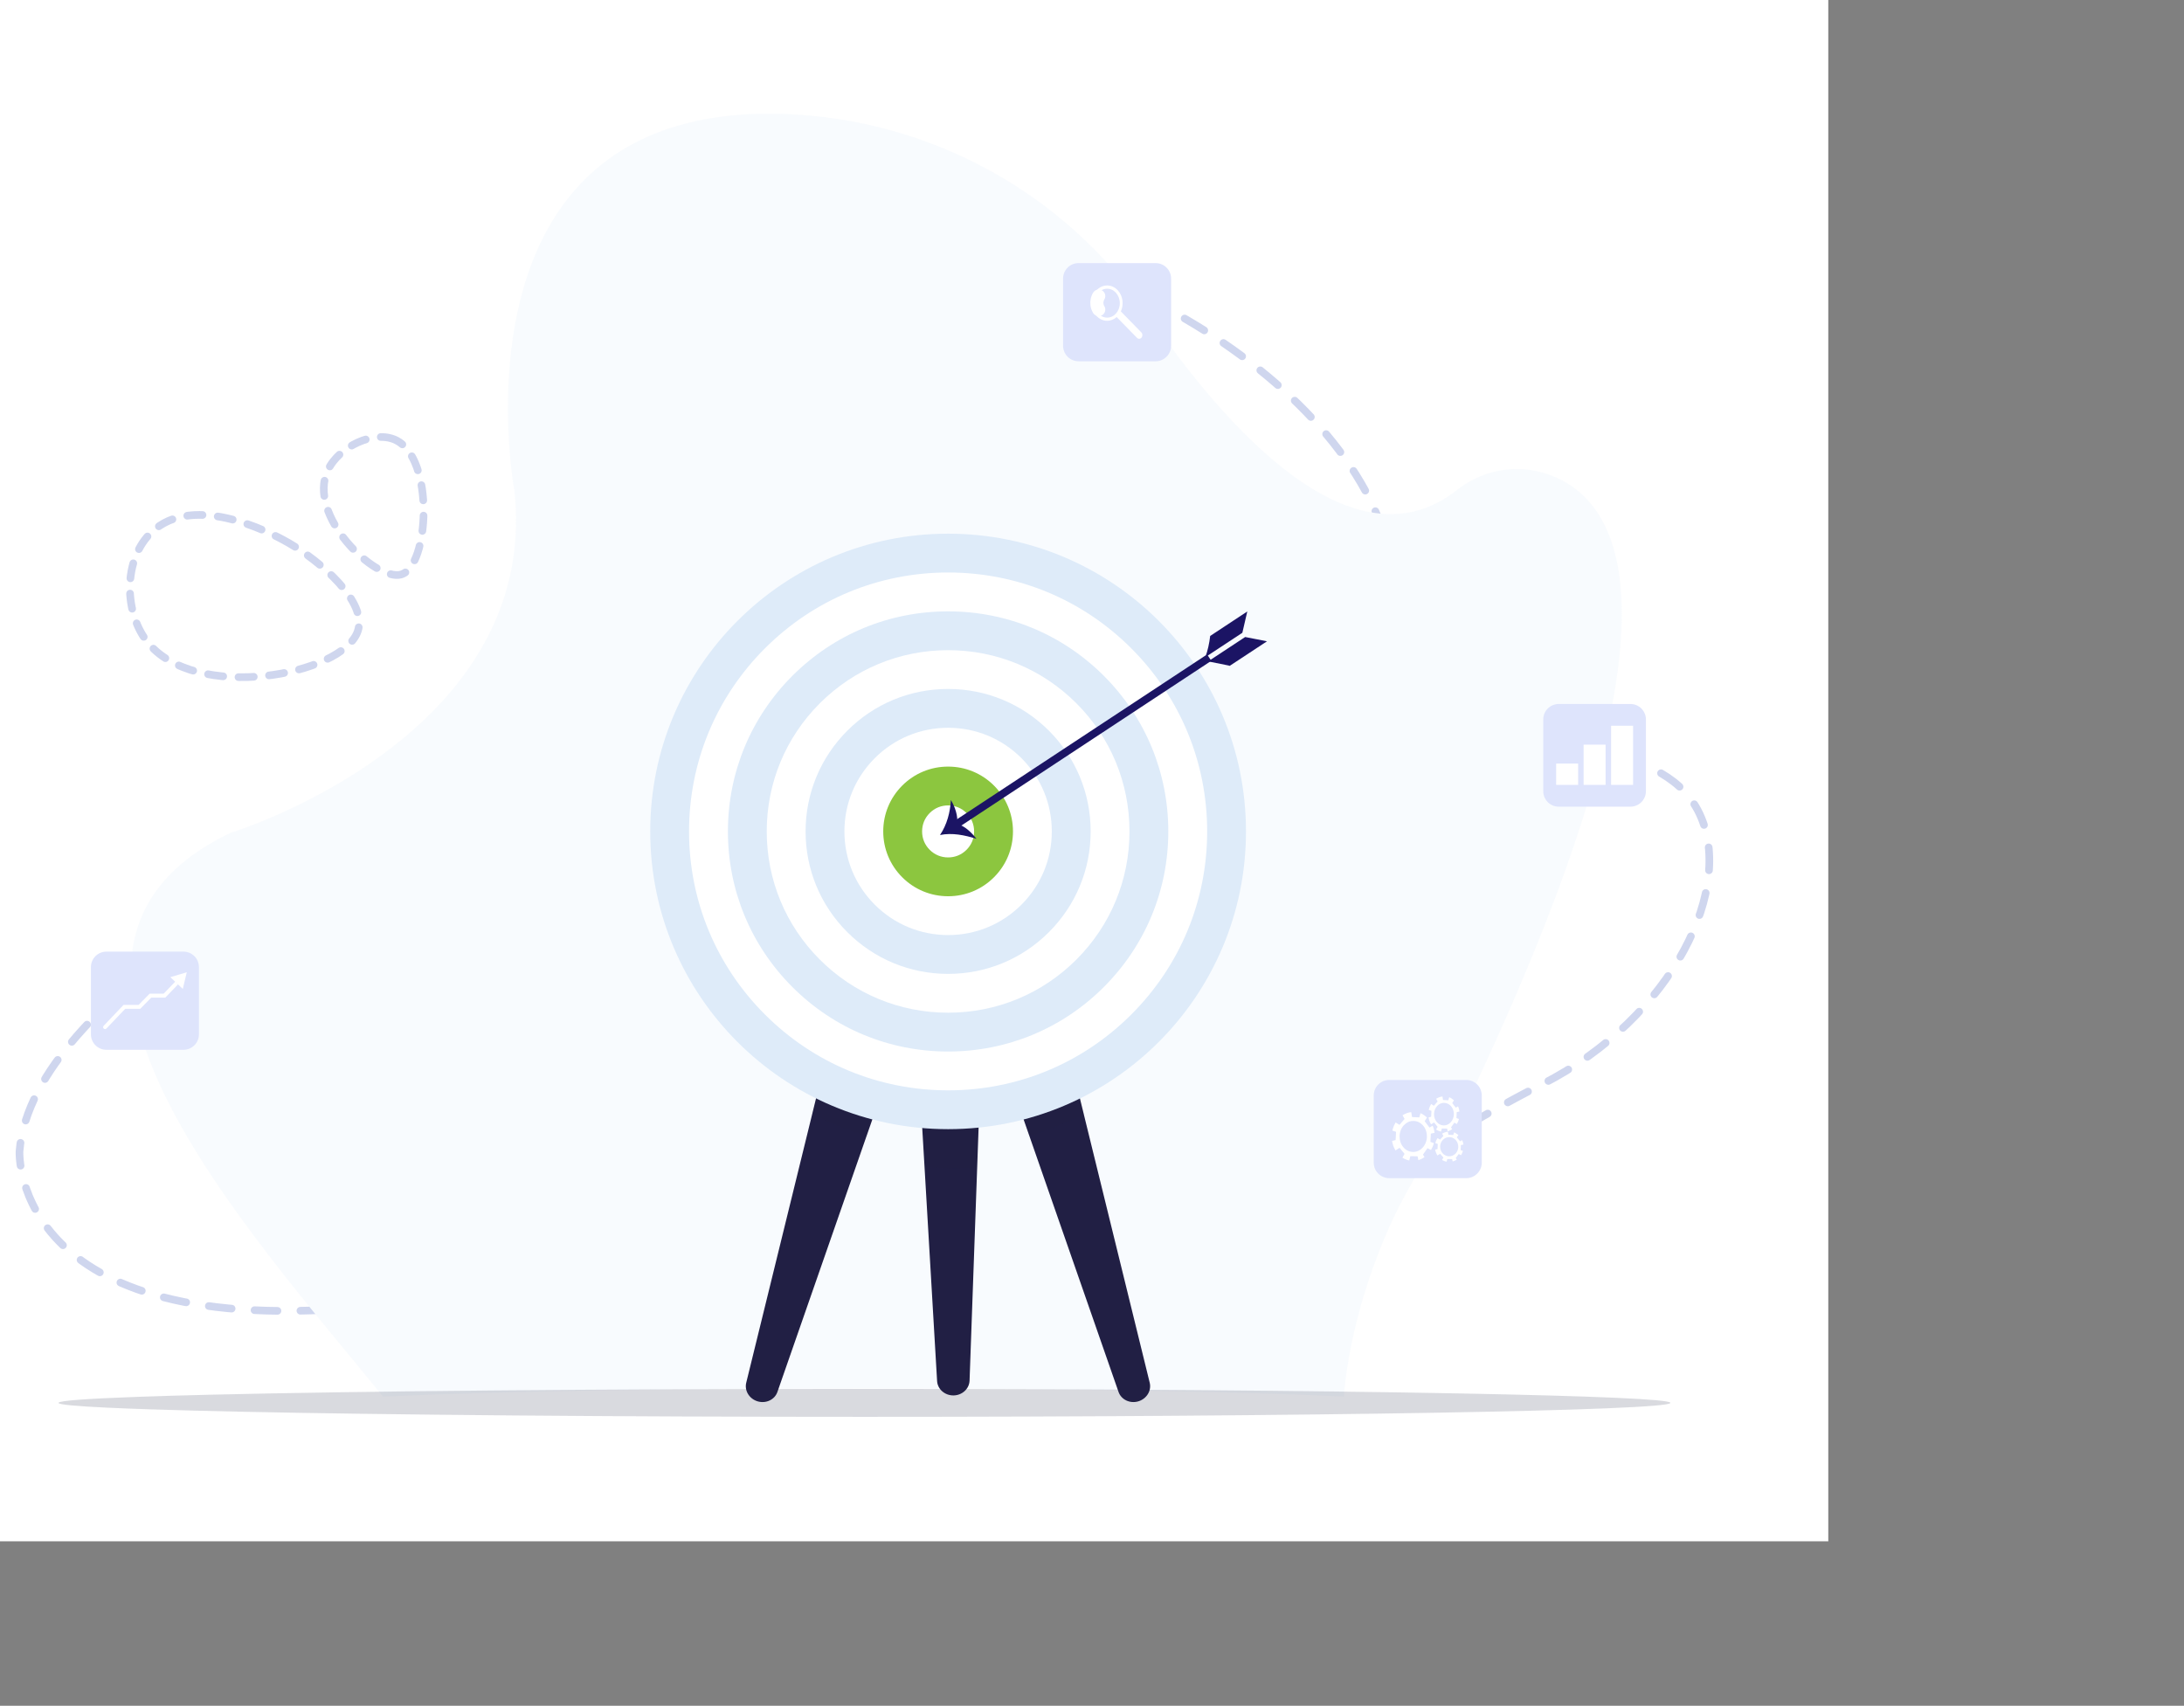 <?xml version="1.0" encoding="UTF-8"?>
<svg id="Calque_2" data-name="Calque 2" xmlns="http://www.w3.org/2000/svg" xmlns:xlink="http://www.w3.org/1999/xlink" viewBox="0 0 571 446">
  <rect x="0" y="0" width="571" height="446" fill="#808080" stroke="none"/>
  <defs>
    <style>
      .cls-1 {
        fill: #1b1464;
      }

      .cls-1, .cls-2, .cls-3, .cls-4, .cls-5, .cls-6, .cls-7, .cls-8, .cls-9, .cls-10 {
        stroke-width: 0px;
      }

      .cls-11 {
        clip-path: url(#clippath);
      }

      .cls-2, .cls-12, .cls-13, .cls-14, .cls-15 {
        fill: none;
      }

      .cls-12 {
        stroke: #fff;
        stroke-width: 3.43px;
      }

      .cls-12, .cls-13, .cls-14 {
        stroke-linecap: round;
      }

      .cls-12, .cls-13, .cls-14, .cls-15 {
        stroke-miterlimit: 10;
      }

      .cls-16 {
        clip-path: url(#clippath-1);
      }

      .cls-13 {
        stroke-dasharray: 0 0 4 4;
      }

      .cls-13, .cls-14 {
        stroke: #0f31ac;
      }

      .cls-13, .cls-14, .cls-15 {
        stroke-width: 2px;
      }

      .cls-3 {
        fill: #8cc63f;
      }

      .cls-4 {
        opacity: .1;
      }

      .cls-4, .cls-6 {
        fill: #211f44;
      }

      .cls-4, .cls-10 {
        isolation: isolate;
      }

      .cls-5 {
        fill: #deebf9;
      }

      .cls-17 {
        opacity: .2;
      }

      .cls-7 {
        fill: #dee4fc;
      }

      .cls-8 {
        fill-rule: evenodd;
      }

      .cls-8, .cls-9 {
        fill: #fff;
      }

      .cls-14 {
        stroke-dasharray: 0 0 6 6;
      }

      .cls-15 {
        stroke: #1b1464;
      }

      .cls-10 {
        fill: #040c2b;
        opacity: .15;
      }
    </style>
    <clipPath id="clippath">
      <rect class="cls-2" width="571" height="446"/>
    </clipPath>
    <clipPath id="clippath-1">
      <rect class="cls-2" x="-26" width="504" height="403"/>
    </clipPath>
  </defs>
  <g id="Calque_1-2" data-name="Calque 1">
    <g class="cls-11">
      <g class="cls-16">
        <g>
          <path class="cls-9" d="M478,0H-26v403h504V0Z"/>
          <g class="cls-17">
            <path class="cls-13" d="M103.44,115.05c-5.57-2.62-14.79,1.64-17.73,7.88-5.61,11.9,12.54,29.14,19.14,27.29,7.38-2.07,8.83-30.35-1.4-35.16h0Z"/>
            <path class="cls-13" d="M75.56,142.01c-1.99-1.15-23.06-13.33-34.99-3.69-8.37,6.77-8.45,21.24-2.16,29.38,12.46,16.11,51.11,8.89,55.12-2.64,2.7-7.76-9.98-18.42-17.97-23.05Z"/>
            <path class="cls-14" d="M102.68,340.94c51.3-12.73,109.58-25.68,200.09-23.47,50.62,1.23,62.09-14.47,100.45-33.99,34.19-17.4,50.99-51.99,40.67-71.6-10.41-19.79-42.13-11.91-68.1-41.38-11.83-13.42-9.75-22.83-16.58-37.71-21.63-47.12-102.68-83.95-142.65-64.46-52.81,25.75-7.66,137.02-66.69,167.41-37.34,19.23-65.56-17.68-102.43,10.49-18.27,13.96-40.61,33.55-42.34,54.81,0,0-2.42,51.99,97.57,39.9Z"/>
            <path class="cls-5" d="M386.08,283.04s-9.29,12.31-18.59,29.21c-8.38,15.24-14.75,35.77-16.16,52.9-3.95-.19-8.28-.36-12.97-.53-27.76-.98-67.82-1.6-112.38-1.6-50.65,0-95.5.8-123.06,2.03-.95.04-1.88.08-2.78.13-34.4-42.62-103.67-116.86-39.92-147.4,0,0,4.67-1.42,11.67-4.48,22.16-9.67,67.7-35.68,62.63-84.73,0,0-1.73-9.15-1.73-21.89,0-29.78,9.43-79.14,72.4-76.88,38.13,1.37,73.25,20.76,94.48,51.8,20.82,30.45,54.12,67.91,81.24,46.52,6.26-4.94,14.54-6.77,22.26-4.6,19.52,5.48,41.69,33.85-17.11,159.51Z"/>
          </g>
          <path class="cls-10" d="M436.72,366.81c0,2.01-94.34,3.65-210.72,3.65-65.66,0-124.31-.52-162.96-1.34-8.9-.19-16.74-.39-23.36-.61-4.36-.14-8.19-.29-11.45-.44-8.38-.39-12.95-.82-12.95-1.26,0-.57,7.43-1.1,20.68-1.58,5.43-.2,11.83-.38,19.11-.56,38.27-.92,100.57-1.52,170.93-1.52,61.89,0,117.54.46,156.09,1.2,33.94.65,54.63,1.51,54.63,2.45h0Z"/>
          <path class="cls-6" d="M243.15,249.37l-16.57,47.6-23.33,66.98c-.7,2.02-2.98,3.1-5.16,2.46-2.18-.64-3.5-2.79-2.99-4.87l17.23-70.18,11.7-47.65c.54-2.21,2.93-3.48,5.26-2.79l10.97,3.25c2.32.69,3.64,3.05,2.89,5.2h0Z"/>
          <path class="cls-6" d="M297.6,366.41c-2.18.64-4.45-.44-5.16-2.46l-23.33-66.98-16.57-47.6c-.75-2.15.57-4.52,2.89-5.2l10.97-3.25c2.32-.69,4.71.58,5.26,2.79l11.7,47.65,17.23,70.18c.51,2.08-.81,4.22-2.99,4.87h0Z"/>
          <path class="cls-4" d="M243.15,249.37l-16.57,47.6c-4.97-1.41-9.73-3.29-14.24-5.6l11.7-47.65c.54-2.21,2.94-3.48,5.26-2.79l10.97,3.25c2.32.69,3.64,3.05,2.89,5.2h0Z"/>
          <path class="cls-4" d="M283.36,291.36c-4.51,2.31-9.27,4.2-14.24,5.6l-16.57-47.59c-.75-2.15.57-4.52,2.89-5.2l10.97-3.25c2.32-.69,4.71.58,5.26,2.79l11.7,47.65h0Z"/>
          <path class="cls-6" d="M257.82,239.74l-1.75,49.03-.71,19.85-1.87,52.37c-.08,2.14-1.93,3.84-4.2,3.87-2.28.02-4.17-1.64-4.29-3.77l-3.09-52.63-1.07-18.17-2.95-50.31c-.13-2.27,1.78-4.19,4.2-4.22l11.44-.13c2.42-.03,4.38,1.85,4.3,4.12h0Z"/>
          <path class="cls-4" d="M257.82,239.55l-1.75,46.79-.71,18.94c-1.9.13-3.83.2-5.76.2-2.6,0-5.16-.12-7.69-.36l-1.07-17.34-2.95-48.01c-.13-2.17,1.78-4,4.2-4.03l11.44-.12c2.42-.03,4.38,1.76,4.29,3.93h0Z"/>
          <path class="cls-5" d="M247.88,295.24c43.01,0,77.88-34.85,77.88-77.85s-34.87-77.85-77.88-77.85-77.88,34.85-77.88,77.85,34.87,77.85,77.88,77.85Z"/>
          <path class="cls-9" d="M247.88,285.09c-18.09,0-35.1-7.04-47.89-19.83-12.79-12.79-19.84-29.79-19.84-47.87s7.05-35.08,19.84-47.87c12.79-12.79,29.8-19.83,47.89-19.83s35.1,7.04,47.89,19.83c12.79,12.79,19.84,29.79,19.84,47.87s-7.04,35.08-19.84,47.87c-12.79,12.79-29.8,19.83-47.89,19.83Z"/>
          <path class="cls-5" d="M247.88,274.94c-15.38,0-29.84-5.99-40.71-16.86s-16.86-25.32-16.86-40.69,5.99-29.82,16.86-40.69c10.87-10.87,25.33-16.85,40.71-16.85s29.84,5.99,40.71,16.85c10.87,10.87,16.86,25.32,16.86,40.69s-5.99,29.82-16.86,40.69c-10.88,10.87-25.33,16.86-40.71,16.86Z"/>
          <path class="cls-9" d="M247.88,264.79c-12.67,0-24.57-4.93-33.53-13.88-8.96-8.95-13.89-20.86-13.89-33.52s4.93-24.56,13.89-33.51c8.96-8.95,20.87-13.88,33.53-13.88s24.57,4.93,33.53,13.88,13.89,20.85,13.89,33.51-4.93,24.56-13.89,33.52c-8.96,8.95-20.87,13.88-33.53,13.88Z"/>
          <path class="cls-5" d="M247.88,254.64c-9.95,0-19.31-3.88-26.35-10.91-7.04-7.04-10.91-16.39-10.91-26.34s3.88-19.3,10.91-26.34c7.04-7.04,16.4-10.91,26.35-10.91s19.31,3.88,26.35,10.91c7.04,7.04,10.92,16.39,10.92,26.34s-3.88,19.3-10.92,26.34c-7.04,7.04-16.4,10.91-26.35,10.91h0Z"/>
          <path class="cls-9" d="M247.88,244.49c-7.24,0-14.05-2.82-19.17-7.94-5.12-5.12-7.94-11.92-7.94-19.16s2.82-14.04,7.94-19.16c5.12-5.12,11.93-7.94,19.17-7.94s14.05,2.82,19.17,7.94,7.94,11.92,7.94,19.16-2.82,14.04-7.94,19.16c-5.12,5.12-11.93,7.94-19.17,7.94h0Z"/>
          <path class="cls-3" d="M247.88,234.34c-4.53,0-8.79-1.76-11.99-4.96-3.2-3.2-4.97-7.46-4.97-11.99s1.76-8.78,4.97-11.99c3.2-3.2,7.46-4.96,11.99-4.96s8.79,1.76,11.99,4.96c3.2,3.2,4.97,7.46,4.97,11.99s-1.76,8.78-4.97,11.99c-3.2,3.2-7.46,4.96-11.99,4.96Z"/>
          <path class="cls-9" d="M247.88,224.19c-1.84,0-3.51-.69-4.81-1.99-1.3-1.3-1.99-2.97-1.99-4.81s.69-3.51,1.99-4.81c1.3-1.3,2.97-1.99,4.81-1.99s3.51.69,4.81,1.99c1.3,1.3,1.99,2.97,1.99,4.81s-.69,3.51-1.99,4.81c-1.3,1.3-2.97,1.99-4.81,1.99h0Z"/>
          <path class="cls-15" d="M249.74,215.71l66.4-43.76"/>
          <path class="cls-1" d="M250.19,215.41c.4-1.93-.57-4.6-1.58-6.23-.18,3.2-1.03,6.44-2.85,9.15,3.18-.65,6.47.03,9.53.99-1.27-1.62-3.06-3.42-5.11-3.9Z"/>
          <path class="cls-1" d="M321.51,174.1l-.3-.09-5.35-1.07,9.68-6.38,5.71,1.12-9.73,6.41Z"/>
          <path class="cls-1" d="M326.1,159.88l-1.29,5.57-9.68,6.38c.64-1.77,1.05-3.64,1.27-5.55l9.7-6.4Z"/>
          <path class="cls-7" d="M383.35,282.38h-20.14c-2.24,0-4.05,1.81-4.05,4.05v17.57c0,2.24,1.81,4.05,4.05,4.05h20.14c2.24,0,4.05-1.81,4.05-4.05v-17.57c0-2.24-1.81-4.05-4.05-4.05Z"/>
          <path class="cls-9" d="M381.95,299.38l-.07,1.31v.03h0s.6.21.6.21c-.11.39-.27.76-.48,1.1,0,0,0,.01-.01.02l-.23-.11-.38-.19-.79,1.05.28.4c-.33.22-.69.39-1.08.49l-.13-.62-1.27-.02-.19.7c-.43-.08-.83-.24-1.19-.46l.37-.62-.86-.98-.7.42h0s-.03-.05-.05-.07c-.27-.43-.46-.93-.56-1.46l.62-.14.07-1.34-.64-.2c.11-.48.31-.93.57-1.32l.66.39.89-.96-.35-.59c.45-.28.97-.46,1.51-.52l.14.8,1.27.06.2-.66c.11-.05.8.39,1.14.68l-.41.6.85,1.03.55-.3c.16.36.28.75.33,1.16l-.65.13h0ZM378.95,297.32c-.47,0-.93.13-1.32.39-.13.09-.26.2-.38.31-.46.46-.72,1.09-.73,1.76-.01.67.22,1.31.66,1.79.44.48,1.03.76,1.66.77.63.01,1.24-.24,1.69-.7.46-.46.72-1.09.73-1.76.01-.67-.22-1.31-.65-1.79-.05-.05-.09-.1-.14-.14-.42-.39-.95-.62-1.52-.63h0Z"/>
          <path class="cls-9" d="M380.86,290.77l-.08,1.54v.03s0,0,0,0l.66.24c-.12.46-.3.9-.53,1.29,0,0,0,.01-.01.02l-.25-.13-.42-.22-.87,1.24.31.46c-.36.26-.76.45-1.18.57l-.14-.72-1.38-.03-.21.82c-.46-.1-.9-.28-1.3-.53l.4-.73-.94-1.14-.77.5h0s-.04-.05-.05-.09c-.3-.51-.51-1.09-.61-1.72l.68-.16.08-1.57-.7-.23c.12-.56.34-1.09.62-1.55l.72.46.97-1.13-.38-.69c.5-.33,1.06-.54,1.65-.61l.15.93,1.38.07.22-.78c.12-.06.88.45,1.25.8l-.45.7.93,1.21.6-.35c.18.42.3.88.36,1.36l-.71.15h0ZM377.58,288.36c-.52-.01-1.01.15-1.44.46-.15.11-.29.23-.41.37-.5.55-.79,1.28-.81,2.07-.02.79.23,1.53.71,2.1.48.57,1.12.89,1.82.9.69.02,1.35-.28,1.85-.83.5-.55.79-1.28.81-2.07.02-.79-.24-1.53-.71-2.1-.05-.06-.1-.11-.15-.16-.46-.46-1.04-.72-1.66-.73Z"/>
          <path class="cls-9" d="M374.09,296.4l-.11,2.12v.04s0,0,0,0l.9.33c-.16.64-.41,1.23-.73,1.77,0,.01-.01.02-.02.03l-.35-.18-.57-.3-1.19,1.7.42.64c-.49.35-1.04.62-1.62.79l-.19-1-1.9-.04-.29,1.13c-.64-.13-1.24-.38-1.78-.74l.55-1-1.3-1.58-1.06.69h0s-.05-.08-.07-.12c-.41-.7-.7-1.5-.83-2.36l.93-.22.11-2.16-.96-.32c.17-.78.47-1.5.86-2.13l.99.63,1.34-1.55-.53-.95c.68-.45,1.45-.75,2.27-.84l.21,1.29,1.9.1.3-1.07c.17-.08,1.21.62,1.71,1.1l-.61.96,1.27,1.66.82-.49c.25.58.42,1.21.5,1.87l-.98.21h0ZM369.58,293.08c-.71-.01-1.39.2-1.98.63-.2.15-.39.32-.57.51-.69.75-1.09,1.76-1.11,2.85-.02,1.08.32,2.11.98,2.89.66.78,1.54,1.22,2.5,1.24.95.02,1.86-.38,2.55-1.14.69-.75,1.09-1.76,1.11-2.85.02-1.08-.32-2.11-.98-2.89-.07-.08-.14-.16-.21-.23-.63-.64-1.43-.99-2.29-1.01Z"/>
          <path class="cls-7" d="M302.13,68.79h-20.14c-2.24,0-4.05,1.81-4.05,4.05v17.57c0,2.24,1.81,4.05,4.05,4.05h20.14c2.24,0,4.05-1.81,4.05-4.05v-17.57c0-2.24-1.81-4.05-4.05-4.05Z"/>
          <path class="cls-9" d="M298.4,86.91l-5.36-5.49c.3-.64.46-1.38.46-2.16,0-2.55-1.81-4.62-4.04-4.62s-4.04,2.07-4.04,4.62,1.81,4.62,4.04,4.62c.94,0,1.8-.37,2.49-.98l5.32,5.44c.35.36.88.32,1.19-.08.31-.4.28-1.01-.07-1.37h0ZM289.47,83.05c-1.82,0-3.3-1.7-3.3-3.78s1.48-3.78,3.3-3.78,3.3,1.7,3.3,3.78-1.48,3.78-3.3,3.78Z"/>
          <path class="cls-12" d="M287.26,77.41s-1.11,1.66,0,3.53"/>
          <path class="cls-7" d="M47.96,248.82h-20.14c-2.24,0-4.05,1.81-4.05,4.05v17.57c0,2.24,1.81,4.05,4.05,4.05h20.14c2.24,0,4.05-1.81,4.05-4.05v-17.57c0-2.24-1.81-4.05-4.05-4.05Z"/>
          <path class="cls-9" d="M27.12,268.95c-.21-.2-.21-.52-.02-.73l5.2-5.47h3.94l2.88-2.93h3.66l3.06-3.18.74.71-3.36,3.49h-3.67l-2.88,2.93h-3.93l-4.9,5.14c-.2.21-.52.21-.73.02h0Z"/>
          <path class="cls-8" d="M46.68,254.86l2.15-.64-.52,2.18-.52,2.18-1.63-1.54-1.63-1.54,2.15-.64Z"/>
          <path class="cls-7" d="M426.27,184.07h-18.74c-2.24,0-4.05,1.81-4.05,4.05v18.75c0,2.24,1.81,4.05,4.05,4.05h18.74c2.24,0,4.05-1.81,4.05-4.05v-18.75c0-2.24-1.81-4.05-4.05-4.05Z"/>
          <path class="cls-9" d="M412.6,199.65h-5.75v5.57h5.75v-5.57Z"/>
          <path class="cls-9" d="M419.78,194.7h-5.75v10.52h5.75v-10.52Z"/>
          <path class="cls-9" d="M426.96,189.76h-5.75v15.46h5.75v-15.46Z"/>
        </g>
      </g>
    </g>
  </g>
</svg>
